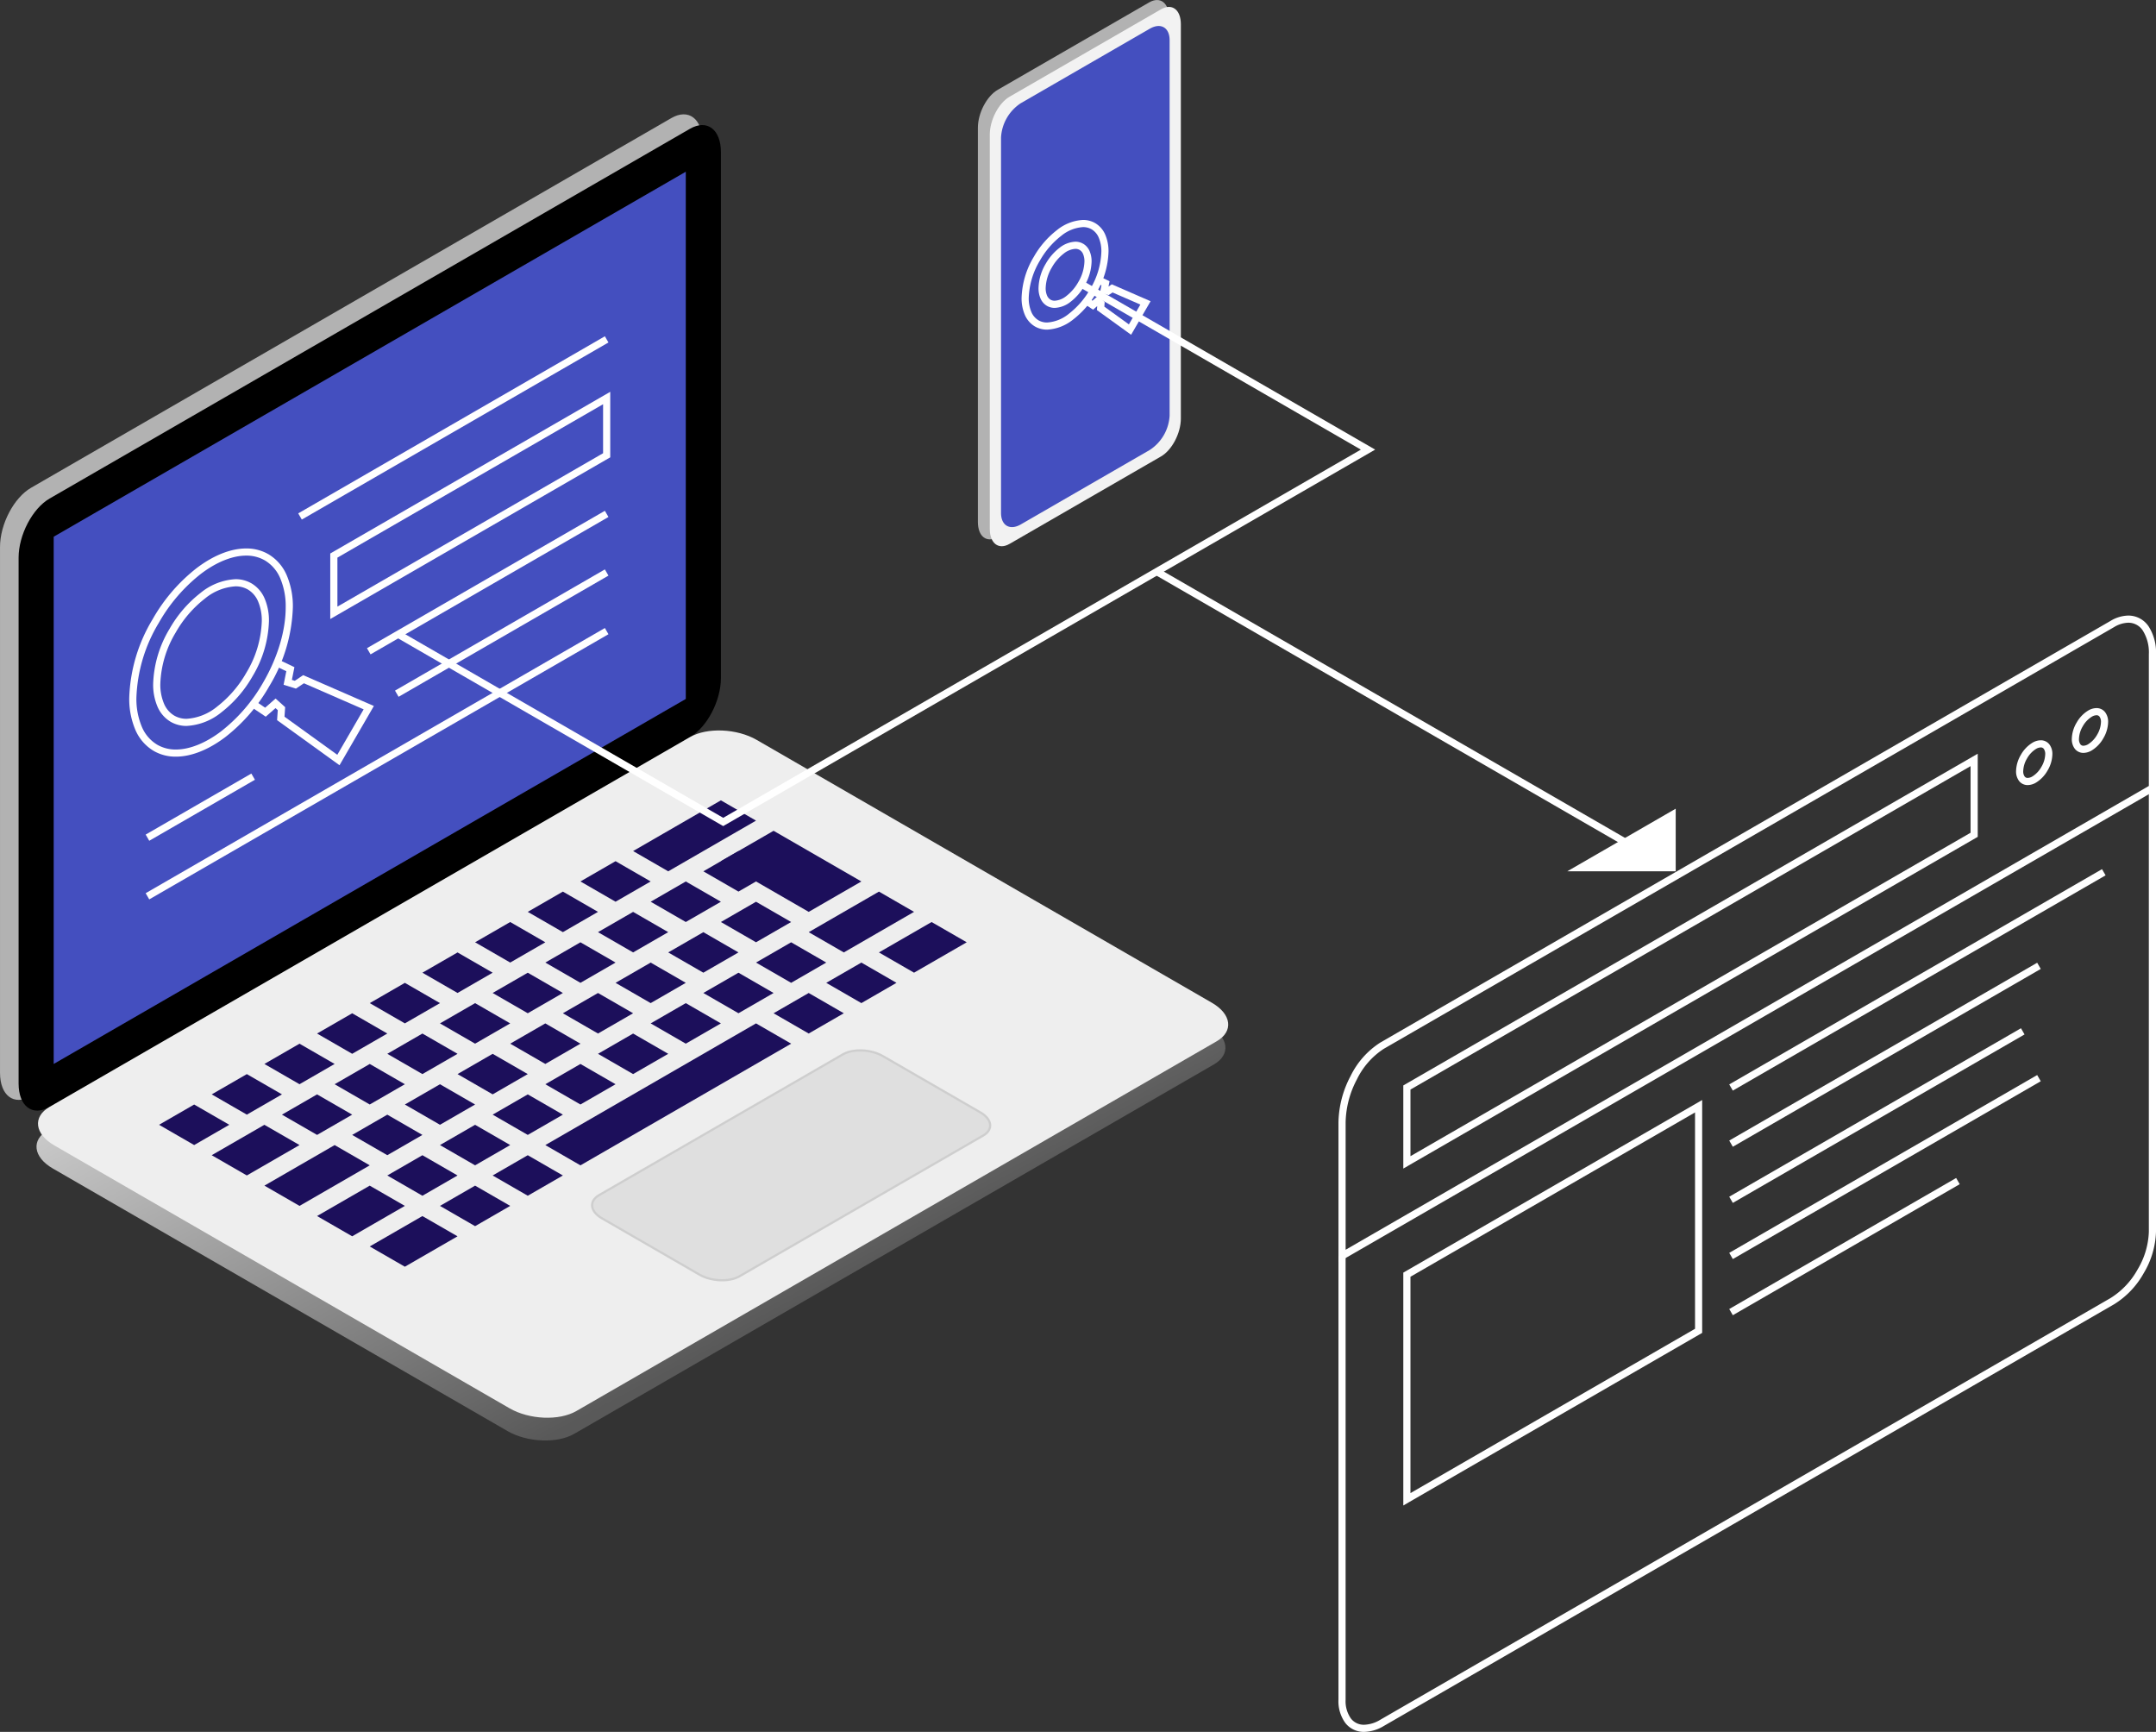 <svg xmlns="http://www.w3.org/2000/svg" xmlns:xlink="http://www.w3.org/1999/xlink" width="489.5" height="393.143" viewBox="0 0 489.5 393.143"><rect x="0" y="0" width="489.5" height="393.143" fill="#333333" stroke="none"/><defs><linearGradient id="linear-gradient" x1="0.186" y1="0.113" x2="0.738" y2="0.708" gradientUnits="objectBoundingBox"><stop offset="0" stop-color="#eee"></stop><stop offset="1" stop-color="#595959"></stop></linearGradient></defs><g id="Group_2122" data-name="Group 2122" transform="translate(2191.75 1077.507)"><path id="Path_958" data-name="Path 958" d="M-26.454-.711,118.781-84.563c3.879-2.24,3.392-6.152-1.087-8.738L14.454-152.907c-4.48-2.585-11.256-2.866-15.135-.627L-145.916-69.682c-3.879,2.24-3.392,6.152,1.086,8.739L-41.589-1.338c4.478,2.586,11.255,2.867,15.134.627" transform="translate(-2034.928 -751.314)" fill="url(#linear-gradient)"></path><path id="Path_87" data-name="Path 87" d="M-2.1-66.7l145.392-83.942c3.884-2.242,7.032-8.257,7.032-13.435V-283.422c0-5.178-3.148-7.558-7.032-5.315L-2.1-204.8c-3.884,2.243-7.032,8.258-7.032,13.436V-72.019c0,5.177,3.148,7.557,7.032,5.315" transform="translate(-2182.614 -761.97)" fill="#b2b2b2"></path><path id="Path_88" data-name="Path 88" d="M-2.1-66.7l145.392-83.942c3.884-2.242,7.032-8.257,7.032-13.435V-283.422c0-5.178-3.148-7.558-7.032-5.315L-2.1-204.8c-3.884,2.242-7.032,8.257-7.032,13.435V-72.019c0,5.177,3.148,7.557,7.032,5.315" transform="translate(-2178.395 -759.534)"></path><g id="Group_93" data-name="Group 93" transform="translate(-2179.558 -1038.523)"><path id="Path_90" data-name="Path 90" d="M0-60.616l143.51-82.856v-119.68L0-180.3Z" transform="translate(0 263.151)" fill="#444fbf"></path></g><g id="Group_95" data-name="Group 95" transform="translate(-2183.121 -911.694)"><path id="Path_92" data-name="Path 92" d="M-36.577-46.24l145.392-83.942c3.884-2.242,3.4-6.159-1.088-8.747L4.375-198.6c-4.484-2.589-11.267-2.87-15.151-.628l-145.392,83.942c-3.884,2.242-3.4,6.158,1.088,8.747l103.353,59.67c4.483,2.589,11.267,2.87,15.151.628" transform="translate(158.79 200.742)" fill="#eee"></path></g><g id="Group_96" data-name="Group 96" transform="translate(-2057.321 -839.064)" opacity="0.25"><path id="Path_93" data-name="Path 93" d="M-10.015-15.345,45.329-47.3c2.331-1.345,2.038-3.7-.653-5.249L22.529-65.334c-2.691-1.554-6.761-1.722-9.09-.377L-41.906-33.758c-2.331,1.345-2.038,3.7.653,5.248l22.148,12.787c2.691,1.554,6.761,1.722,9.09.377" transform="translate(43.479 66.619)" fill="#b2b2b2" stroke="#707070" stroke-width="0.5"></path></g><g id="Group_98" data-name="Group 98" transform="translate(-2155.64 -826.782)"><path id="Path_95" data-name="Path 95" d="M-4.772-1.378l-7.973,4.6-7.973-4.6,7.973-4.6Z" transform="translate(20.718 5.981)" fill="#1c0f5b"></path></g><g id="Group_99" data-name="Group 99" transform="translate(-2143.681 -833.686)"><path id="Path_96" data-name="Path 96" d="M-4.772-1.378l-7.973,4.6-7.973-4.6,7.973-4.6Z" transform="translate(20.718 5.981)" fill="#1c0f5b"></path></g><g id="Group_100" data-name="Group 100" transform="translate(-2131.722 -840.591)"><path id="Path_97" data-name="Path 97" d="M-4.772-1.378l-7.973,4.6-7.973-4.6,7.973-4.6Z" transform="translate(20.718 5.981)" fill="#1c0f5b"></path></g><g id="Group_101" data-name="Group 101" transform="translate(-2119.763 -847.496)"><path id="Path_98" data-name="Path 98" d="M-4.772-1.378l-7.973,4.6-7.973-4.6,7.973-4.6Z" transform="translate(20.718 5.981)" fill="#1c0f5b"></path></g><g id="Group_102" data-name="Group 102" transform="translate(-2107.803 -854.401)"><path id="Path_99" data-name="Path 99" d="M-4.772-1.378l-7.973,4.6-7.973-4.6,7.973-4.6Z" transform="translate(20.718 5.981)" fill="#1c0f5b"></path></g><g id="Group_103" data-name="Group 103" transform="translate(-2095.844 -861.305)"><path id="Path_100" data-name="Path 100" d="M-4.772-1.378l-7.973,4.6-7.973-4.6,7.973-4.6Z" transform="translate(20.718 5.981)" fill="#1c0f5b"></path></g><g id="Group_104" data-name="Group 104" transform="translate(-2083.885 -868.21)"><path id="Path_101" data-name="Path 101" d="M-4.772-1.378l-7.973,4.6-7.973-4.6,7.973-4.6Z" transform="translate(20.718 5.981)" fill="#1c0f5b"></path></g><g id="Group_105" data-name="Group 105" transform="translate(-2071.926 -875.114)"><path id="Path_102" data-name="Path 102" d="M-4.772-1.378l-7.973,4.6-7.973-4.6,7.973-4.6Z" transform="translate(20.718 5.981)" fill="#1c0f5b"></path></g><g id="Group_106" data-name="Group 106" transform="translate(-2059.966 -882.019)"><path id="Path_103" data-name="Path 103" d="M-4.772-1.378l-7.973,4.6-7.972-4.6,7.972-4.6Z" transform="translate(20.717 5.981)" fill="#1c0f5b"></path></g><g id="Group_107" data-name="Group 107" transform="translate(-2143.681 -822.179)"><path id="Path_104" data-name="Path 104" d="M-5.965-1.378l-11.96,6.9L-25.9.924l11.959-6.9Z" transform="translate(25.897 5.981)" fill="#1c0f5b"></path></g><g id="Group_108" data-name="Group 108" transform="translate(-2127.736 -829.084)"><path id="Path_105" data-name="Path 105" d="M-4.772-1.378l-7.973,4.6-7.973-4.6,7.973-4.6Z" transform="translate(20.718 5.981)" fill="#1c0f5b"></path></g><g id="Group_109" data-name="Group 109" transform="translate(-2115.776 -835.988)"><path id="Path_106" data-name="Path 106" d="M-4.772-1.378l-7.973,4.6-7.973-4.6,7.973-4.6Z" transform="translate(20.718 5.981)" fill="#1c0f5b"></path></g><g id="Group_110" data-name="Group 110" transform="translate(-2103.817 -842.893)"><path id="Path_107" data-name="Path 107" d="M-4.772-1.378l-7.973,4.6-7.973-4.6,7.973-4.6Z" transform="translate(20.718 5.981)" fill="#1c0f5b"></path></g><g id="Group_111" data-name="Group 111" transform="translate(-2091.858 -849.797)"><path id="Path_108" data-name="Path 108" d="M-4.772-1.378l-7.973,4.6-7.973-4.6,7.973-4.6Z" transform="translate(20.718 5.981)" fill="#1c0f5b"></path></g><g id="Group_112" data-name="Group 112" transform="translate(-2079.899 -856.702)"><path id="Path_109" data-name="Path 109" d="M-4.772-1.378l-7.973,4.6-7.973-4.6,7.973-4.6Z" transform="translate(20.718 5.981)" fill="#1c0f5b"></path></g><g id="Group_113" data-name="Group 113" transform="translate(-2067.939 -863.607)"><path id="Path_110" data-name="Path 110" d="M-4.772-1.378l-7.973,4.6-7.973-4.6,7.973-4.6Z" transform="translate(20.718 5.981)" fill="#1c0f5b"></path></g><g id="Group_114" data-name="Group 114" transform="translate(-2055.981 -870.511)"><path id="Path_111" data-name="Path 111" d="M-4.772-1.378l-7.973,4.6-7.973-4.6,7.973-4.6Z" transform="translate(20.718 5.981)" fill="#1c0f5b"></path></g><g id="Group_115" data-name="Group 115" transform="translate(-2044.021 -877.416)"><path id="Path_112" data-name="Path 112" d="M-4.772-1.378l-7.973,4.6-7.973-4.6,7.973-4.6Z" transform="translate(20.718 5.981)" fill="#1c0f5b"></path></g><g id="Group_116" data-name="Group 116" transform="translate(-2131.722 -817.576)"><path id="Path_113" data-name="Path 113" d="M-7.158-1.378-23.1,7.828l-7.973-4.6,15.946-9.207Z" transform="translate(31.077 5.981)" fill="#1c0f5b"></path></g><g id="Group_117" data-name="Group 117" transform="translate(-2111.79 -824.48)"><path id="Path_114" data-name="Path 114" d="M-4.772-1.378l-7.973,4.6-7.973-4.6,7.973-4.6Z" transform="translate(20.718 5.981)" fill="#1c0f5b"></path></g><g id="Group_118" data-name="Group 118" transform="translate(-2099.831 -831.385)"><path id="Path_115" data-name="Path 115" d="M-4.772-1.378l-7.973,4.6-7.973-4.6,7.973-4.6Z" transform="translate(20.718 5.981)" fill="#1c0f5b"></path></g><g id="Group_119" data-name="Group 119" transform="translate(-2087.872 -838.29)"><path id="Path_116" data-name="Path 116" d="M-4.772-1.378l-7.973,4.6-7.973-4.6,7.973-4.6Z" transform="translate(20.718 5.981)" fill="#1c0f5b"></path></g><g id="Group_120" data-name="Group 120" transform="translate(-2075.913 -845.194)"><path id="Path_117" data-name="Path 117" d="M-4.772-1.378l-7.973,4.6-7.973-4.6,7.973-4.6Z" transform="translate(20.718 5.981)" fill="#1c0f5b"></path></g><g id="Group_121" data-name="Group 121" transform="translate(-2063.953 -852.099)"><path id="Path_118" data-name="Path 118" d="M-4.772-1.378l-7.973,4.6-7.973-4.6,7.973-4.6Z" transform="translate(20.718 5.981)" fill="#1c0f5b"></path></g><g id="Group_122" data-name="Group 122" transform="translate(-2051.994 -859.004)"><path id="Path_119" data-name="Path 119" d="M-4.772-1.378l-7.973,4.6-7.973-4.6,7.973-4.6Z" transform="translate(20.718 5.981)" fill="#1c0f5b"></path></g><g id="Group_123" data-name="Group 123" transform="translate(-2040.035 -865.908)"><path id="Path_120" data-name="Path 120" d="M-4.772-1.378l-7.973,4.6-7.973-4.6,7.973-4.6Z" transform="translate(20.718 5.981)" fill="#1c0f5b"></path></g><g id="Group_124" data-name="Group 124" transform="translate(-2028.076 -872.813)"><path id="Path_121" data-name="Path 121" d="M-4.772-1.378l-7.973,4.6-7.973-4.6,7.973-4.6Z" transform="translate(20.718 5.981)" fill="#1c0f5b"></path></g><g id="Group_125" data-name="Group 125" transform="translate(-2119.763 -808.37)"><path id="Path_122" data-name="Path 122" d="M-5.965-1.378l-11.959,6.9L-25.9.924l11.959-6.9Z" transform="translate(25.897 5.981)" fill="#1c0f5b"></path></g><g id="Group_126" data-name="Group 126" transform="translate(-2103.817 -815.274)"><path id="Path_123" data-name="Path 123" d="M-4.772-1.378l-7.973,4.6-7.973-4.6,7.973-4.6Z" transform="translate(20.718 5.981)" fill="#1c0f5b"></path></g><g id="Group_127" data-name="Group 127" transform="translate(-2091.858 -822.179)"><path id="Path_124" data-name="Path 124" d="M-4.772-1.378l-7.973,4.6-7.973-4.6,7.973-4.6Z" transform="translate(20.718 5.981)" fill="#1c0f5b"></path></g><g id="Group_128" data-name="Group 128" transform="translate(-2079.899 -829.084)"><path id="Path_125" data-name="Path 125" d="M-4.772-1.378l-7.973,4.6-7.973-4.6,7.973-4.6Z" transform="translate(20.718 5.981)" fill="#1c0f5b"></path></g><g id="Group_129" data-name="Group 129" transform="translate(-2067.94 -835.988)"><path id="Path_126" data-name="Path 126" d="M-4.772-1.378l-7.973,4.6-7.973-4.6,7.973-4.6Z" transform="translate(20.718 5.981)" fill="#1c0f5b"></path></g><g id="Group_130" data-name="Group 130" transform="translate(-2055.981 -842.893)"><path id="Path_127" data-name="Path 127" d="M-4.772-1.378l-7.973,4.6-7.973-4.6,7.973-4.6Z" transform="translate(20.718 5.981)" fill="#1c0f5b"></path></g><g id="Group_131" data-name="Group 131" transform="translate(-2044.022 -849.798)"><path id="Path_128" data-name="Path 128" d="M-4.772-1.378l-7.973,4.6-7.973-4.6,7.973-4.6Z" transform="translate(20.718 5.981)" fill="#1c0f5b"></path></g><g id="Group_132" data-name="Group 132" transform="translate(-2032.062 -856.702)"><path id="Path_129" data-name="Path 129" d="M-4.772-1.378l-7.973,4.6-7.973-4.6,7.973-4.6Z" transform="translate(20.718 5.981)" fill="#1c0f5b"></path></g><g id="Group_133" data-name="Group 133" transform="translate(-2020.103 -863.607)"><path id="Path_130" data-name="Path 130" d="M-4.772-1.378l-7.973,4.6-7.973-4.6,7.973-4.6Z" transform="translate(20.718 5.981)" fill="#1c0f5b"></path></g><g id="Group_134" data-name="Group 134" transform="translate(-2008.144 -875.115)"><path id="Path_131" data-name="Path 131" d="M-7.158-1.378-23.1,7.829l-7.973-4.6,15.946-9.207Z" transform="translate(31.077 5.981)" fill="#1c0f5b"></path></g><g id="Group_135" data-name="Group 135" transform="translate(-1992.198 -868.21)"><path id="Path_132" data-name="Path 132" d="M-5.965-1.378l-11.959,6.9L-25.9.924l11.959-6.9Z" transform="translate(25.897 5.981)" fill="#1c0f5b"></path></g><g id="Group_136" data-name="Group 136" transform="translate(-2107.804 -801.465)"><path id="Path_133" data-name="Path 133" d="M-5.965-1.378l-11.959,6.9L-25.9.924l11.959-6.9Z" transform="translate(25.897 5.981)" fill="#1c0f5b"></path></g><g id="Group_137" data-name="Group 137" transform="translate(-2091.858 -808.37)"><path id="Path_134" data-name="Path 134" d="M-4.772-1.378l-7.973,4.6-7.973-4.6,7.973-4.6Z" transform="translate(20.718 5.981)" fill="#1c0f5b"></path></g><g id="Group_138" data-name="Group 138" transform="translate(-2079.899 -815.274)"><path id="Path_135" data-name="Path 135" d="M-4.772-1.378l-7.973,4.6-7.973-4.6,7.973-4.6Z" transform="translate(20.718 5.981)" fill="#1c0f5b"></path></g><g id="Group_139" data-name="Group 139" transform="translate(-2067.94 -845.194)"><path id="Path_136" data-name="Path 136" d="M-16.7-1.378-64.54,26.241l-7.973-4.6L-24.676-5.981Z" transform="translate(72.513 5.981)" fill="#1c0f5b"></path></g><g id="Group_140" data-name="Group 140" transform="translate(-2016.117 -852.099)"><path id="Path_137" data-name="Path 137" d="M-4.772-1.378l-7.973,4.6-7.973-4.6,7.973-4.6Z" transform="translate(20.718 5.981)" fill="#1c0f5b"></path></g><g id="Group_141" data-name="Group 141" transform="translate(-2004.158 -859.004)"><path id="Path_138" data-name="Path 138" d="M-4.772-1.378l-7.973,4.6-7.973-4.6,7.973-4.6Z" transform="translate(20.718 5.981)" fill="#1c0f5b"></path></g><g id="Group_142" data-name="Group 142" transform="translate(-2032.062 -884.32)"><path id="Path_139" data-name="Path 139" d="M-4.772-1.378l-7.973,4.6-7.972-4.6,7.972-4.6Z" transform="translate(20.717 5.981)" fill="#1c0f5b"></path></g><g id="Group_143" data-name="Group 143" transform="translate(-2048.007 -895.828)"><path id="Path_140" data-name="Path 140" d="M-8.351-1.378-28.283,10.13l-7.973-4.6L-16.324-5.981Z" transform="translate(36.256 5.981)" fill="#1c0f5b"></path></g><g id="Group_144" data-name="Group 144" transform="translate(-2028.076 -888.923)"><path id="Path_141" data-name="Path 141" d="M-9.545-3.444-21.5,3.46-41.436-8.047l11.96-6.9Z" transform="translate(41.436 14.952)" fill="#1c0f5b"></path></g><path id="Path_142" data-name="Path 142" d="M0-.421,109.86,63.007l.812-1.406L.812-1.827" transform="translate(-1929.532 -946.625)" fill="#fff"></path><path id="Path_143" data-name="Path 143" d="M-7.369-4.254V-18.47L-31.99-4.254Z" transform="translate(-1803.927 -875.465)" fill="#fff"></path><path id="Path_144" data-name="Path 144" d="M-1.347-36.482l34.38-19.849c2.486-1.435,4.5-5.286,4.5-8.6v-89.5c0-3.315-2.015-4.838-4.5-3.4L-1.347-137.99c-2.486,1.435-4.5,5.286-4.5,8.6v89.505c0,3.314,2.015,4.838,4.5,3.4" transform="translate(-1963.881 -919.127)" fill="#b2b2b2"></path><path id="Path_145" data-name="Path 145" d="M-1.347-36.482l34.38-19.849c2.486-1.435,4.5-5.286,4.5-8.6v-89.5c0-3.315-2.015-4.838-4.5-3.4L-1.347-137.99c-2.486,1.435-4.5,5.286-4.5,8.6v89.505c0,3.314,2.015,4.838,4.5,3.4" transform="translate(-1961.18 -917.568)" fill="#f2f2f2"></path><path id="Path_146" data-name="Path 146" d="M-1.347-33.859l29.275-16.9a9.948,9.948,0,0,0,4.5-7.8v-85.22c0-2.87-2.015-4.034-4.5-2.6l-10.81,6.241-2.552,1.473-2.552,1.473-2.551,1.474-10.81,6.241a9.95,9.95,0,0,0-4.5,7.8v85.219c0,2.871,2.016,4.035,4.5,2.6" transform="translate(-1958.628 -924.611)" fill="#444fbf"></path><path id="Path_148" data-name="Path 148" d="M-4.87-.42l-.4.705A3.981,3.981,0,0,1-3.623,2.2,7.915,7.915,0,0,1-3.03,5.4a17.5,17.5,0,0,1-2.543,8.472,18.832,18.832,0,0,1-4.813,5.585,8.657,8.657,0,0,1-4.959,2,3.845,3.845,0,0,1-1.932-.485,3.972,3.972,0,0,1-1.649-1.913,7.921,7.921,0,0,1-.593-3.2,17.5,17.5,0,0,1,2.543-8.472A18.832,18.832,0,0,1-12.162,1.8,8.657,8.657,0,0,1-7.2-.2,3.839,3.839,0,0,1-5.272.286l.4-.706.4-.706a5.468,5.468,0,0,0-2.735-.7A10.224,10.224,0,0,0-13.139.5,20.455,20.455,0,0,0-18.38,6.568a19.091,19.091,0,0,0-2.762,9.287,9.52,9.52,0,0,0,.733,3.857,5.6,5.6,0,0,0,2.33,2.665,5.461,5.461,0,0,0,2.735.7,10.224,10.224,0,0,0,5.936-2.323,20.455,20.455,0,0,0,5.241-6.068A19.1,19.1,0,0,0-1.406,5.4,9.527,9.527,0,0,0-2.138,1.54a5.606,5.606,0,0,0-2.33-2.665Z" transform="translate(-1938.665 -1025.755)" fill="#fff"></path><path id="Path_149" data-name="Path 149" d="M-2.907-.345l-.4.705A1.954,1.954,0,0,1-2.5,1.3,4.228,4.228,0,0,1-2.191,3a9.748,9.748,0,0,1-1.418,4.7A10.5,10.5,0,0,1-6.288,10.82,4.653,4.653,0,0,1-8.935,11.9a1.865,1.865,0,0,1-.942-.233,1.954,1.954,0,0,1-.805-.942,4.228,4.228,0,0,1-.312-1.7,9.748,9.748,0,0,1,1.418-4.7A10.492,10.492,0,0,1-6.9,1.207,4.657,4.657,0,0,1-4.25.127a1.865,1.865,0,0,1,.942.234l.4-.706.4-.706A3.5,3.5,0,0,0-4.25-1.5,6.216,6.216,0,0,0-7.874-.091a12.115,12.115,0,0,0-3.108,3.6,11.341,11.341,0,0,0-1.636,5.519,5.836,5.836,0,0,0,.452,2.36,3.571,3.571,0,0,0,1.485,1.694,3.5,3.5,0,0,0,1.746.446,6.218,6.218,0,0,0,3.624-1.406A12.115,12.115,0,0,0-2.2,8.522,11.341,11.341,0,0,0-.568,3,5.839,5.839,0,0,0-1.019.643,3.569,3.569,0,0,0-2.5-1.05Z" transform="translate(-1943.346 -1021.143)" fill="#fff"></path><g id="Group_162" data-name="Group 162" transform="translate(-1945.519 -1014.677)"><path id="Path_151" data-name="Path 151" d="M0-1.846,1.943-.539l1.1-.962.149.133.543-.6-.81-.056L2.845-.9l-.031.45,7.764,5.6L15-2.466,6.2-6.3l-.992.667L4.7-5.795l-.242.775.8.159.3-1.52L5.684-7,3.562-8.012l-.7,1.465.981.468-.18.9-.144.717L5.1-3.969l.372.116.9-.6L12.68-1.705l-2.607,4.5L4.5-1.234l.048-.681L4.57-2.31l-.977-.881-.536-.483L1.812-2.584l-.906-.61Z" transform="translate(0 8.012)" fill="#fff"></path></g><path id="Path_153" data-name="Path 153" d="M-9.317-.59l-.4.705a8.585,8.585,0,0,1,3.56,4.114,16.3,16.3,0,0,1,1.231,6.588c0,5.037-1.686,11.136-5.092,17.006a37.715,37.715,0,0,1-9.644,11.184c-3.508,2.645-7.115,4.077-10.193,4.071a8.307,8.307,0,0,1-4.175-1.052,8.587,8.587,0,0,1-3.561-4.114,16.311,16.311,0,0,1-1.231-6.588A35.1,35.1,0,0,1-33.73,14.318,37.715,37.715,0,0,1-24.086,3.134C-20.578.489-16.972-.942-13.893-.937A8.307,8.307,0,0,1-9.719.115l.4-.705.4-.705a9.931,9.931,0,0,0-4.978-1.266c-3.578.005-7.463,1.611-11.17,4.4A39.313,39.313,0,0,0-35.136,13.5a36.681,36.681,0,0,0-5.311,17.821,17.923,17.923,0,0,0,1.371,7.247,10.21,10.21,0,0,0,4.242,4.865A9.931,9.931,0,0,0-29.857,44.7c3.578-.005,7.463-1.611,11.171-4.4A39.322,39.322,0,0,0-8.614,28.638,36.68,36.68,0,0,0-3.3,10.817,17.91,17.91,0,0,0-4.673,3.57,10.214,10.214,0,0,0-8.915-1.295Z" transform="translate(-2121.959 -950.445)" fill="#fff"></path><path id="Path_154" data-name="Path 154" d="M-6.543-.484l-.4.705A5.715,5.715,0,0,1-4.577,2.963a11.067,11.067,0,0,1,.834,4.474,24.117,24.117,0,0,1-3.5,11.684,25.932,25.932,0,0,1-6.631,7.692,12.07,12.07,0,0,1-6.928,2.778,5.521,5.521,0,0,1-2.775-.7,5.713,5.713,0,0,1-2.369-2.742,11.08,11.08,0,0,1-.834-4.474,24.126,24.126,0,0,1,3.5-11.684A25.941,25.941,0,0,1-16.651,2.3,12.074,12.074,0,0,1-9.721-.477a5.529,5.529,0,0,1,2.775.7l.4-.705.4-.705A7.149,7.149,0,0,0-9.721-2.1,13.64,13.64,0,0,0-17.627,1a27.558,27.558,0,0,0-7.058,8.174,25.708,25.708,0,0,0-3.721,12.5,12.687,12.687,0,0,0,.972,5.133A7.346,7.346,0,0,0-24.386,30.3a7.152,7.152,0,0,0,3.58.911,13.641,13.641,0,0,0,7.906-3.1,27.57,27.57,0,0,0,7.059-8.174,25.714,25.714,0,0,0,3.721-12.5A12.674,12.674,0,0,0-3.092,2.3,7.34,7.34,0,0,0-6.142-1.189Z" transform="translate(-2128.57 -943.931)" fill="#fff"></path><g id="Group_167" data-name="Group 167" transform="translate(-2134.731 -927.784)"><path id="Path_156" data-name="Path 156" d="M0-3.215,3.312-.989,5.536-2.936l.513.462L5.922-.65,5.892-.2,20.066,10.03l7.8-13.448-16.052-7-1.9,1.278L9.25-9.349l.577-2.885L6.214-13.956l-.7,1.466,2.471,1.178L7.37-8.235l2.8.875,1.811-1.216L25.545-2.657,19.562,7.663,7.574-.989l.121-1.769.028-.394L5.553-5.109,3.182-3.033.906-4.562Z" transform="translate(0 13.956)" fill="#fff"></path></g><g id="Group_168" data-name="Group 168" transform="translate(-2116.768 -988.564)"><path id="Path_157" data-name="Path 157" d="M-18.782-4.311l-.406-.7L-79.913,30.046V18.921L-19.594-15.9V-4.311h.812l-.406-.7.406.7h.812V-18.717l-63.567,36.7V32.858l63.567-36.7v-.469Z" transform="translate(81.537 18.717)" fill="#fff"></path></g><g id="Group_169" data-name="Group 169" transform="translate(-2158.678 -901.909)"><path id="Path_158" data-name="Path 158" d="M-.243-4.567,23.751-18.42l-.812-1.406L-1.055-5.973" transform="translate(1.055 19.826)" fill="#fff"></path></g><g id="Group_170" data-name="Group 170" transform="translate(-2102.068 -948.25)"><path id="Path_159" data-name="Path 159" d="M-.243-8.654,47.406-36.165l-.812-1.406L-1.055-10.06" transform="translate(1.055 37.571)" fill="#fff"></path></g><g id="Group_171" data-name="Group 171" transform="translate(-2108.434 -961.556)"><path id="Path_160" data-name="Path 160" d="M-.243-9.754,53.771-40.94l-.812-1.406L-1.055-11.16" transform="translate(1.055 42.346)" fill="#fff"></path></g><g id="Group_172" data-name="Group 172" transform="translate(-2158.678 -934.944)"><path id="Path_161" data-name="Path 161" d="M-.243-18.436,104.017-78.63l-.812-1.406L-1.055-19.842" transform="translate(1.055 80.036)" fill="#fff"></path></g><g id="Group_173" data-name="Group 173" transform="translate(-2124.04 -1001.166)"><path id="Path_162" data-name="Path 162" d="M-.243-12.451l69.621-40.2-.812-1.406-69.621,40.2" transform="translate(1.055 54.052)" fill="#fff"></path></g><path id="Path_163" data-name="Path 163" d="M-55.308-11.716l-.406-.7L-238.484,93.1V64.136a21.67,21.67,0,0,1,2.569-9.728,17.2,17.2,0,0,1,6.113-6.931L-63.989-48.257a6.482,6.482,0,0,1,3.2-.981A3.888,3.888,0,0,1-57.5-47.469,9.328,9.328,0,0,1-56.12-42.09v30.374h.812l-.406-.7.406.7h.812V-42.09a10.9,10.9,0,0,0-1.679-6.317,5.532,5.532,0,0,0-4.612-2.454,8.086,8.086,0,0,0-4.014,1.2L-230.615,46.07a18.755,18.755,0,0,0-6.739,7.585,23.262,23.262,0,0,0-2.754,10.48v31.78L-54.5-11.247v-.469Z" transform="translate(-1647.754 -886.911)" fill="#fff"></path><path id="Path_164" data-name="Path 164" d="M-55.065,0V100.738a17.776,17.776,0,0,1-2.553,8.55,17.781,17.781,0,0,1-6.128,6.486L-229.56,211.507a7.446,7.446,0,0,1-3.654,1.132,3.668,3.668,0,0,1-3-1.4,6.783,6.783,0,0,1-1.219-4.279V106.225h-1.623V206.964a8.363,8.363,0,0,0,1.573,5.291,5.311,5.311,0,0,0,4.266,2.008,9.048,9.048,0,0,0,4.465-1.35L-62.934,117.18a19.363,19.363,0,0,0,6.722-7.08,19.368,19.368,0,0,0,2.771-9.362V0Z" transform="translate(-1648.809 -898.627)" fill="#fff"></path><path id="Path_165" data-name="Path 165" d="M-2.224-.95h-.812A5.974,5.974,0,0,1-3.9,1.906,5.97,5.97,0,0,1-5.94,4.079a2.212,2.212,0,0,1-1.073.343A.816.816,0,0,1-7.7,4.108a1.968,1.968,0,0,1-.331-1.236A5.971,5.971,0,0,1-7.172.016,5.964,5.964,0,0,1-5.128-2.158,2.193,2.193,0,0,1-4.056-2.5a.817.817,0,0,1,.689.314A1.972,1.972,0,0,1-3.036-.95h1.624A3.561,3.561,0,0,0-2.1-3.2a2.458,2.458,0,0,0-1.958-.925,3.8,3.8,0,0,0-1.884.56A7.555,7.555,0,0,0-8.578-.8,7.547,7.547,0,0,0-9.656,2.872,3.552,3.552,0,0,0-8.97,5.121a2.455,2.455,0,0,0,1.957.926,3.8,3.8,0,0,0,1.885-.561A7.565,7.565,0,0,0-2.491,2.718,7.563,7.563,0,0,0-1.412-.95Z" transform="translate(-1711.708 -912.646)" fill="#fff"></path><path id="Path_166" data-name="Path 166" d="M-2.224-.95h-.812A5.974,5.974,0,0,1-3.9,1.906,5.977,5.977,0,0,1-5.94,4.079a2.212,2.212,0,0,1-1.073.343A.816.816,0,0,1-7.7,4.108a1.968,1.968,0,0,1-.331-1.236A5.971,5.971,0,0,1-7.172.016,5.973,5.973,0,0,1-5.128-2.159,2.2,2.2,0,0,1-4.056-2.5a.817.817,0,0,1,.689.314A1.972,1.972,0,0,1-3.036-.95h1.624A3.561,3.561,0,0,0-2.1-3.2a2.458,2.458,0,0,0-1.958-.925,3.8,3.8,0,0,0-1.884.56A7.555,7.555,0,0,0-8.578-.8,7.563,7.563,0,0,0-9.656,2.872,3.552,3.552,0,0,0-8.97,5.121a2.455,2.455,0,0,0,1.957.926,3.808,3.808,0,0,0,1.885-.561A7.565,7.565,0,0,0-2.491,2.718,7.555,7.555,0,0,0-1.412-.95Z" transform="translate(-1724.365 -905.339)" fill="#fff"></path><path id="Path_168" data-name="Path 168" d="M-.243-27.762l.406.7,129.2-74.593v-18.871L-1.055-45.227v18.871l1.218-.7-.406-.7H.569V-44.289l127.168-73.42v15.121L-.649-28.464l.406.7h0Z" transform="translate(-1872.088 -785.885)" fill="#fff"></path><path id="Path_169" data-name="Path 169" d="M-.243-27.126l.406.7L66.8-64.9v-52.863L-1.055-78.583V-25.72l1.218-.7-.406-.7H.569V-77.645l64.612-37.3v49.112L-.649-27.828l.406.7h0Z" transform="translate(-1872.088 -710.039)" fill="#fff"></path><path id="Path_170" data-name="Path 170" d="M-.243-15.045,84.392-63.909l-.812-1.406L-1.055-16.451" transform="translate(-1798.087 -814.895)" fill="#fff"></path><path id="Path_171" data-name="Path 171" d="M-.243-12.5,69.673-52.868l-.812-1.406L-1.055-13.908" transform="translate(-1798.087 -804.691)" fill="#fff"></path><path id="Path_172" data-name="Path 172" d="M-.243-11.866,65.993-50.107l-.812-1.407L-1.055-13.272" transform="translate(-1798.087 -792.58)" fill="#fff"></path><path id="Path_173" data-name="Path 173" d="M-.243-12.5,69.673-52.868l-.812-1.406L-1.055-13.908" transform="translate(-1798.087 -779.197)" fill="#fff"></path><path id="Path_174" data-name="Path 174" d="M-.243-9.323,51.274-39.066l-.812-1.406L-1.055-10.729" transform="translate(-1798.087 -769.629)" fill="#fff"></path><path id="Path_152" data-name="Path 152" d="M-46.417-.421,17.462,36.46l-144.773,83.584L-200.7,77.675l-.812,1.406,74.2,42.838L20.709,36.46-45.6-1.827Z" transform="translate(-1900.241 -1011.904)" fill="#fff"></path></g></svg>